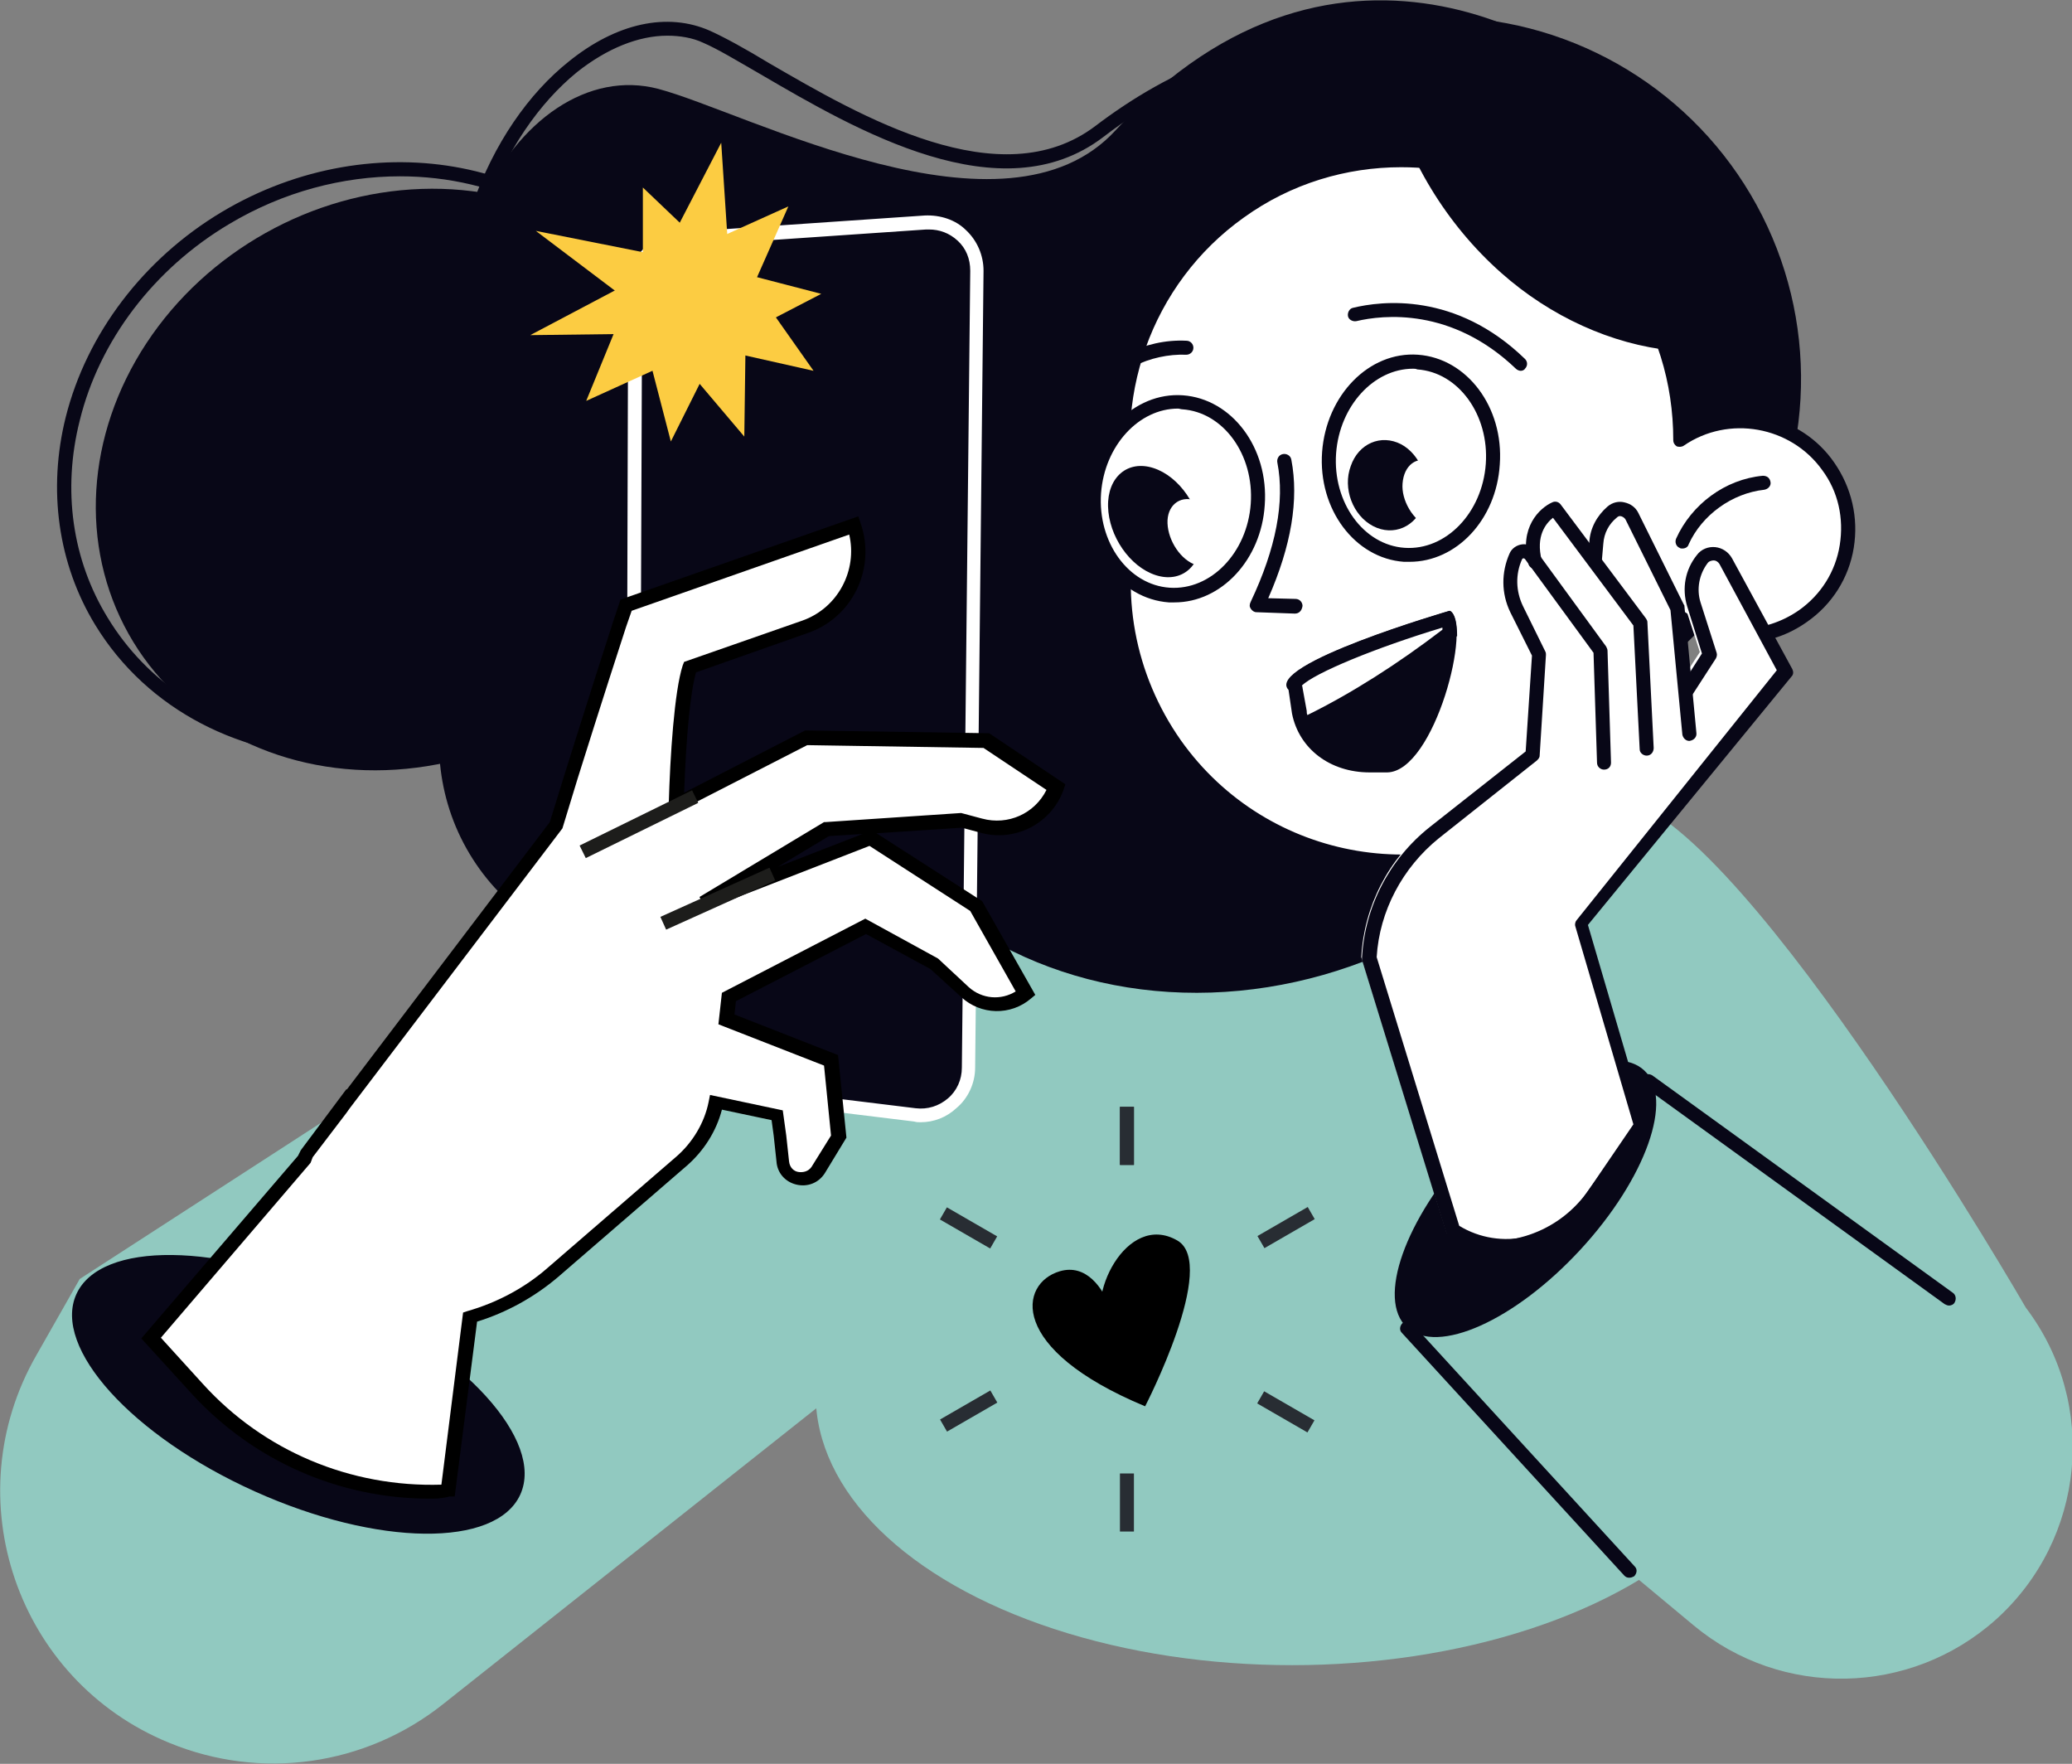 <?xml version="1.0" encoding="utf-8"?>
<!-- Generator: Adobe Illustrator 25.0.0, SVG Export Plug-In . SVG Version: 6.00 Build 0)  -->
<svg version="1.1" xmlns="http://www.w3.org/2000/svg" xmlns:xlink="http://www.w3.org/1999/xlink" x="0px" y="0px"
	 viewBox="0 0 296.2 252.1" style="enable-background:new 0 0 296.2 252.1;" xml:space="preserve">
<rect x="0" y="0" width="296.2" height="252.1" fill="#808080" stroke="none"/>
<style type="text/css">
	.st0{fill:#080717;}
	.st1{fill:#91C9C0;}
	.st2{fill:#FFFFFF;}
	.st3{fill:#1D1D1B;}
	.st4{fill:#282D33;}
	.st5{fill:#FCCC42;}
	.st6{fill:#FFCD00;}
	.st7{enable-background:new    ;}
	.st8{fill:#1F4142;}
</style>
<g id="Layer_3">
</g>
<g id="Layer_1">
</g>
<g id="Layer_2">
	<g>
		<g>
			<ellipse class="st1" cx="184.7" cy="199.3" rx="68.1" ry="38.7"/>
		</g>
		<g>
			<path class="st1" d="M151.4,92.2l-140,90.6l-6.2,10.9c-11.7,20.4-2.8,46.5,19,55.4l0,0c13.1,5.4,28,3.3,39.1-5.5l61.7-48.9l0,0
				c19.2,20.3,50,24.4,73.9,9.9l5.7-3.5l37.5,31.2c12.6,10.5,31,10.1,43.2-0.8v0c12.8-11.5,14.7-30.9,4.3-44.6
				c0,0-39.1-67.7-57.3-72.7L151.4,92.2z"/>
		</g>
		<g>
			
				<ellipse transform="matrix(0.678 -0.735 0.735 0.678 -55.778 215.438)" class="st0" cx="218.1" cy="171.4" rx="25" ry="10.7"/>
		</g>
		<g>
			<g>
				<g>
					<g>
						<path class="st0" d="M211.5,5.1c15.3,4.1,25.9,15.4,29.5,29.3c-3.6-2.1-7.5-3.8-11.8-5c-29.1-7.8-62.7,11.7-75,43.5
							c-0.7,1.8-1.3,3.5-1.8,5.3c-7.2-11-9-25.6-3.4-40C158.6,13.3,186.6-1.5,211.5,5.1z"/>
					</g>
					<g>
						<path class="st0" d="M131.8,124c-11.4,0-25.2-6.6-34.5-11c-4.1-2-7.7-3.7-9.1-3.8c-4.1-0.4-8.9-7.4-14-20.8
							c-4.3-11.1-7.4-22.7-8.4-27.4C60.9,37.5,70,17.8,81.3,8.8c6.8-5.5,14.1-7.1,20.2-4.4c2.2,1,5.1,2.6,8.4,4.6
							C123,16.6,143,28.3,156.6,18c10-7.6,25.5-15.7,42.7-11c13.9,3.8,22.7,14.2,25,19.8c0,0,0,0,0,0c6,14.7,6.2,25.9,0.3,29.3
							C211.1,64,194.3,67,179.5,69.6c-19.1,3.4-30.7,5.9-29.4,14.4c3,18.7,0.7,31-6.7,36.6C140.2,123,136.1,124,131.8,124z
							 M95.4,5.1c-4.1,0-8.6,1.8-12.9,5.2C71.8,19,63,37.9,67.6,60.6c2.4,11.7,13.2,45.9,20.7,46.6c1.7,0.2,5.1,1.8,9.8,4
							c12.5,5.9,33.4,15.9,44.1,7.8c6.7-5,8.7-16.7,5.9-34.6c-1.7-10.8,12.7-13.4,31-16.7c14.6-2.6,31.2-5.6,44.5-13.3
							c4.7-2.7,4.2-13.5-1.2-26.8l0,0c-2.2-5.3-10.5-15.1-23.7-18.7c-13-3.5-27.2,0.1-41,10.7c-14.6,11.1-35.3-1-49-9
							c-3.3-1.9-6.1-3.6-8.2-4.5C99,5.4,97.2,5.1,95.4,5.1z"/>
					</g>
					<g>
						<path class="st0" d="M234.7,17.4c-7.7-10.9-43.4-33.5-75.2,1.2c-15.8,17.3-52.6-2.5-65.4-5.9C74.2,7.5,53.5,40.6,71.1,78.3
							c5.1,10.8,26.8,48.5,36.5,48s91.2,37.9,60.6-35.6c-7.9-18.9,46.5-19.6,74.8-43.1C247.8,43.7,245.2,32.2,234.7,17.4z"/>
					</g>
					<g>
						
							<ellipse transform="matrix(0.872 -0.489 0.489 0.872 -26.156 36.934)" class="st0" cx="57.7" cy="68.6" rx="45.1" ry="40.4"/>
					</g>
					<g>
						<path class="st0" d="M49.2,108.3c-14.5,0-28.1-6.7-35.6-19C8.3,80.6,6.8,70,9.4,59.6c3-11.9,11.1-22.6,22.3-29.3
							c21.8-13,49.2-7.7,61,11.9c5.3,8.8,6.8,19.3,4.2,29.7c-3,11.9-11.1,22.6-22.3,29.3l0,0C66.6,106,57.7,108.3,49.2,108.3z
							 M57.2,25.2c-8.2,0-16.7,2.2-24.4,6.8C22,38.4,14.2,48.7,11.4,60.1c-2.5,9.9-1.1,19.9,4,28.2c11.3,18.6,37.4,23.6,58.3,11.2
							l0,0C84.4,93.1,92.2,82.8,95,71.4c2.5-9.9,1.1-19.9-4-28.2C84,31.5,71,25.2,57.2,25.2z M74.1,100.4L74.1,100.4L74.1,100.4z"/>
					</g>
					<g>
						
							<ellipse transform="matrix(0.872 -0.489 0.489 0.872 -37.659 61.727)" class="st0" cx="99.4" cy="103" rx="37.5" ry="33.7"/>
					</g>
					<g>
						
							<ellipse transform="matrix(0.872 -0.489 0.489 0.872 -18.678 97.115)" class="st0" cx="176.7" cy="84.3" rx="62.5" ry="56.1"/>
					</g>
				</g>
			</g>
			<g>
				<g>
					<g>
						
							<ellipse transform="matrix(5.525091e-02 -0.999 0.999 5.525091e-02 140.229 256.645)" class="st0" cx="205.7" cy="54.2" rx="51.7" ry="51.7"/>
					</g>
					<g>
						<path class="st2" d="M240.2,62.8c0-8-2.3-16.2-7.3-23.2c-12.8-17.9-37.7-22.1-55.6-9.4c-14,10-19.6,27.3-15.3,43
							c-2.8,11-1,23.1,6.1,33.1c12.8,17.9,37.7,22.1,55.6,9.4c9.5-6.7,15.1-16.9,16.4-27.6c5.2,3.6,12.3,3.8,17.7-0.1
							c6.9-4.9,8.5-14.5,3.6-21.4C256.5,59.8,247.1,58.1,240.2,62.8z"/>
						<path class="st0" d="M200.6,124.1c-12.8,0-25.4-6-33.4-17.2c-7-9.8-9.2-22-6.3-33.7c-4.4-16.4,2-34,15.8-43.8
							c18.4-13.1,43.9-8.8,57,9.6c4.6,6.5,7.2,14.1,7.5,22.1c7.1-3.8,16.3-1.8,21,5c2.5,3.6,3.5,7.9,2.8,12.2
							c-0.7,4.3-3.1,8.1-6.7,10.6c-5.2,3.7-12,4-17.5,0.9c-1.7,10.7-7.7,20.4-16.6,26.7C217.1,121.6,208.8,124.1,200.6,124.1z
							 M200.3,23.9c-7.8,0-15.7,2.3-22.5,7.2c-13.2,9.4-19.2,26.2-14.9,41.9c0,0.2,0,0.3,0,0.5c-2.9,11.2-0.7,22.9,5.9,32.3
							c12.4,17.5,36.7,21.6,54.2,9.1c8.8-6.3,14.7-16.1,16-26.9c0-0.3,0.3-0.6,0.6-0.8c0.3-0.1,0.7-0.1,1,0.1
							c5,3.5,11.6,3.4,16.6-0.1c3.1-2.2,5.2-5.5,5.8-9.3c0.6-3.8-0.2-7.6-2.5-10.7c-4.5-6.3-13.4-7.9-19.8-3.5
							c-0.3,0.2-0.7,0.2-1,0.1c-0.3-0.2-0.5-0.5-0.5-0.9c0-8.2-2.4-16-7.1-22.6C224.5,29.5,212.5,23.9,200.3,23.9z"/>
					</g>
					<g>
						<path class="st0" d="M240.5,78.4c-0.1,0-0.3,0-0.4-0.1c-0.5-0.2-0.7-0.8-0.5-1.3c2.2-4.9,7-8.5,12.4-9c0.6,0,1,0.3,1.1,0.9
							c0.1,0.5-0.3,1-0.9,1.1c-4.6,0.5-8.9,3.6-10.8,7.8C241.3,78.2,240.9,78.4,240.5,78.4z"/>
					</g>
					<g>
						<path class="st0" d="M217.4,53c-0.2,0-0.5-0.1-0.7-0.3c-9.2-8.8-19-7.7-22.8-6.8c-0.5,0.1-1.1-0.2-1.2-0.7
							c-0.1-0.5,0.2-1.1,0.7-1.2c4.1-1,14.7-2.3,24.6,7.3c0.4,0.4,0.4,1,0,1.4C217.9,52.9,217.6,53,217.4,53z"/>
					</g>
					<g>
						<path class="st0" d="M185.1,87.7C185.1,87.7,185.1,87.7,185.1,87.7l-5.5-0.2c-0.3,0-0.6-0.2-0.8-0.5c-0.2-0.3-0.2-0.6,0-1
							c3.6-7.6,4.9-14.3,3.8-19.9c-0.1-0.5,0.2-1.1,0.8-1.2c0.5-0.1,1.1,0.2,1.2,0.8c1.1,5.7,0,12.3-3.3,19.8l3.9,0.1
							c0.6,0,1,0.5,1,1C186.1,87.3,185.7,87.7,185.1,87.7z"/>
					</g>
					<g>
						<path class="st0" d="M156,57.6c-0.2,0-0.3,0-0.5-0.1c-0.5-0.3-0.7-0.9-0.4-1.4c2.6-4.6,8.5-7.7,14.5-7.4c0.6,0,1,0.5,1,1
							c0,0.6-0.5,1-1,1c-5.2-0.2-10.5,2.4-12.7,6.4C156.7,57.4,156.4,57.6,156,57.6z"/>
					</g>
					<g>
						<path class="st0" d="M245.4,31.3c2.7,5.4,5.1,10.9,7.4,16.4c0.2,0.5,0.1,1.1-0.3,1.2c-4.3,1.3-8.8,1.6-13.5,1.2
							c-8.6-0.9-17.3-4.8-24.4-11.1c-7.8-6.9-13.6-16.4-16-26.4c-0.3-1.1,1.2-1.3,1.6-0.4c1.9-3.5,6.3-4.7,10.3-4.6
							c4.4,0,8.9,1.4,13.2,3c4.7,1.7,9.1,3.6,13,7.6C240.4,21.9,243.1,26.6,245.4,31.3z"/>
					</g>
					<g>
						<path class="st0" d="M184.2,98.6L184.2,98.6c-3.5-3.6,23-11.3,23-11.3c3.4,1.6-2.1,23-8.9,23.1l-2.5,0
							c-5.7,0-10.1-3.4-11.1-8.4L184.2,98.6z"/>
					</g>
					<g>
						<g>
							<path class="st2" d="M186.4,103.6c-0.3-0.6-0.4-1.2-0.6-1.9l-0.6-3.3c0-0.2-0.1-0.4-0.3-0.5c0.1-1.7,10.2-6,22-9.5
								c0.1,0.3,0.3,0.9,0.3,2C200.4,95.8,193.2,100.4,186.4,103.6z"/>
						</g>
						<g>
							<path class="st0" d="M206.2,89.7c0,0.1,0,0.2,0,0.3c-6.4,4.9-13,9.1-19.3,12.2c-0.1-0.2-0.1-0.4-0.1-0.6l-0.6-3.3
								c0-0.1,0-0.2-0.1-0.3C187.9,96.2,196.6,92.6,206.2,89.7L206.2,89.7z M207.3,87.3c0,0-26.5,7.7-23,11.3l0.6,3.3
								c0.2,1.1,0.6,2.1,1.1,3c7.5-3.5,15.2-8.4,22.3-14C208.3,89.1,208,87.7,207.3,87.3L207.3,87.3z"/>
						</g>
					</g>
					<g>
						
							<ellipse transform="matrix(6.929834e-02 -0.998 0.998 6.929834e-02 85.409 234.048)" class="st2" cx="168.1" cy="71.2" rx="13.8" ry="11.7"/>
						<path class="st0" d="M167.9,86.1c-0.3,0-0.5,0-0.8,0c-7-0.5-12.3-7.5-11.7-15.7c0.6-8.1,6.7-14.4,13.7-13.9
							c7,0.5,12.3,7.5,11.7,15.7C180.3,80,174.6,86.1,167.9,86.1z M168.4,58.4c-5.6,0-10.5,5.3-11,12.1c-0.5,7,3.9,13.1,9.8,13.5
							c5.9,0.4,11.1-5,11.6-12c0.5-7-3.9-13.1-9.8-13.5C168.8,58.5,168.6,58.4,168.4,58.4z"/>
					</g>
					<g>
						<path class="st0" d="M165.2,82.2c3.7,1.2,6.6-1.3,6.5-5.5c-0.1-4.2-3.1-8.6-6.8-9.8c-3.7-1.2-6.6,1.3-6.5,5.5
							C158.5,76.6,161.5,81,165.2,82.2z"/>
					</g>
					<g>
						<path class="st2" d="M171.1,80.8c2.2,0.7,4-0.8,3.9-3.3c-0.1-2.6-1.9-5.3-4.2-6c-2.2-0.7-4,0.8-3.9,3.3
							C167,77.3,168.8,80.1,171.1,80.8z"/>
					</g>
					<g>
						
							<ellipse transform="matrix(6.931021e-02 -0.998 0.998 6.931021e-02 122.401 262.273)" class="st2" cx="201.8" cy="65.5" rx="13.8" ry="11.7"/>
						<path class="st0" d="M201.5,80.3c-0.3,0-0.5,0-0.8,0c-7-0.5-12.3-7.5-11.7-15.7c0.6-8.1,6.7-14.4,13.7-13.9
							c7,0.5,12.3,7.5,11.7,15.7C213.9,74.3,208.2,80.3,201.5,80.3z M202,52.7c-5.6,0-10.5,5.3-11,12.1c-0.5,7,3.9,13.1,9.8,13.5
							c5.9,0.4,11.1-5,11.6-12c0.5-7-3.9-13.1-9.8-13.5C202.4,52.7,202.2,52.7,202,52.7z"/>
					</g>
					<g>
						<path class="st0" d="M196.3,75.2c2.9,1.5,6.1,0.1,7.2-3.1c1.1-3.2-0.4-7.1-3.2-8.6c-2.9-1.5-6.1-0.1-7.2,3.1
							C191.9,69.8,193.4,73.7,196.3,75.2z"/>
					</g>
					<g>
						<path class="st2" d="M204.2,75.3c2.2,0.9,4-0.5,4.2-3s-1.5-5.4-3.7-6.3c-2.2-0.9-4,0.5-4.2,3.1
							C200.3,71.5,202,74.4,204.2,75.3z"/>
					</g>
				</g>
				<g>
					<g>
						<path class="st2" d="M255.7,95.2l-8.6-15.8c-0.6-1.1-1.7-1.7-3-1.5c-0.8,0.1-1.6,0.6-2.1,1.3c-1.5,2.1-2,4.7-1.2,7.2l2.2,6.8
							l-1.5,2.3l-0.8-8.8c0-0.1-0.1-0.2-0.1-0.3l-6.4-13c-0.3-0.7-0.9-1.2-1.6-1.5c-1-0.3-2-0.2-2.7,0.5c-1.5,1.2-2.5,3.1-2.6,5
							l0,0.5l-4.3-5.8c-0.3-0.3-0.7-0.5-1.1-0.3c-1.4,0.6-3.5,2.6-3.7,5.9c-0.7-0.2-1.4-0.2-2.2,0.7c-0.2,0.2-0.4,0.5-0.5,0.8
							c-1.1,2.6-1,5.6,0.2,8.1l3.1,6.3l-0.9,13.8l-13.7,10.8c-5.7,4.5-9.2,11.3-9.6,18.6l12.2,39.4c0,0.3-0.1-0.3,0.1-0.1
							c0,0,0.1,0.1,0.3,0.1c7.1,2.8,15.1,0.4,19.6-5.7l7-9.5c0.4-0.1-7.1-28.8-7.1-28.8l28.8-36C255.9,96,255.9,95.6,255.7,95.2z"/>
					</g>
					<g>
						<g>
							<path class="st0" d="M241.5,105.9c-0.5,0-0.9-0.4-1-0.9l-1.7-17.8l-6.4-12.9c-0.1-0.2-0.3-0.4-0.6-0.5
								c-0.3-0.1-0.5,0-0.7,0.2c-1.1,0.9-1.8,2.2-1.9,3.7l-0.2,2.3c0,0.6-0.5,1-1.1,0.9c-0.6,0-1-0.5-0.9-1.1l0.2-2.3
								c0.1-2,1.1-3.8,2.6-5.1c0.7-0.6,1.6-0.8,2.4-0.6c0.9,0.2,1.6,0.7,2,1.5l6.5,13.1c0.1,0.1,0.1,0.2,0.1,0.3l1.7,18
								C242.6,105.3,242.2,105.8,241.5,105.9C241.6,105.9,241.6,105.9,241.5,105.9z"/>
						</g>
						<g>
							<path class="st0" d="M235.4,108c-0.5,0-1-0.4-1-0.9l-0.9-17.7L222,74c-1,0.8-2.5,2.6-1.6,6.1c0.1,0.5-0.2,1.1-0.7,1.2
								c-0.5,0.1-1.1-0.2-1.2-0.7c-1.4-5.2,1.6-8,3.4-8.8c0.4-0.2,0.9-0.1,1.2,0.3l12.2,16.3c0.1,0.2,0.2,0.3,0.2,0.5l0.9,18
								C236.4,107.5,236,108,235.4,108C235.4,108,235.4,108,235.4,108z"/>
						</g>
						<g>
							<path class="st0" d="M215.2,179c-2.8,0-5.6-0.8-8.1-2.4c-0.2-0.1-0.3-0.3-0.4-0.5l-12-38.9c0-0.1,0-0.2,0-0.3
								c0.4-7.3,3.9-14.1,9.7-18.7l13.7-10.8l0.9-13.7l-3.1-6.2c-1.3-2.7-1.3-5.7-0.1-8.4c0.3-0.7,1-1.2,1.8-1.3
								c0.8-0.1,1.6,0.3,2,0.9l10,13.7c0.1,0.2,0.2,0.4,0.2,0.6l0.5,16c0,0.6-0.4,1-1,1c-0.5,0-1-0.4-1-1l-0.5-15.7l-9.8-13.4
								c-0.1-0.1-0.2-0.1-0.2-0.1c-0.1,0-0.1,0-0.2,0.1c-1,2.2-0.9,4.6,0.1,6.7l3.2,6.5c0.1,0.2,0.1,0.3,0.1,0.5l-0.9,14.4
								c0,0.3-0.2,0.5-0.4,0.7l-14,11.1c-5.2,4.2-8.5,10.4-8.9,17l11.8,38.4c5.9,3.6,13.7,1.9,17.6-3.8l7.3-10.7l-8.3-28.3
								c-0.1-0.3,0-0.7,0.2-0.9l28.6-35.7l-8.2-15.2c-0.2-0.3-0.5-0.5-0.8-0.5c-0.3,0-0.7,0.1-0.9,0.4c-1.2,1.6-1.6,3.7-1,5.6
								l2.3,7.2c0.1,0.3,0,0.6-0.1,0.8l-3.3,5.1c-0.3,0.5-0.9,0.6-1.4,0.3c-0.5-0.3-0.6-0.9-0.3-1.4l3-4.7l-2.1-6.7
								c-0.8-2.6-0.3-5.3,1.4-7.4c0.6-0.8,1.6-1.2,2.6-1.1c1,0.1,1.9,0.7,2.4,1.6l8.6,15.8c0.2,0.4,0.2,0.8-0.1,1.1L227,132.2
								l8.3,28.3c0.1,0.3,0,0.6-0.1,0.8l-7.5,11.1C224.8,176.7,220,179,215.2,179z"/>
						</g>
					</g>
				</g>
			</g>
		</g>
		<g>
			<g>
				
					<ellipse transform="matrix(0.411 -0.912 0.912 0.411 -156.622 156.231)" class="st0" cx="42.6" cy="199.3" rx="15.2" ry="34.8"/>
			</g>
			<g>
				<path class="st0" d="M139.7,38.7l-1.2,113.9c0,4.1-3.6,7.3-7.7,6.8l-34.3-4.2c-3.5-0.4-6.1-3.4-6.1-6.9L90.8,41
					c0-3.6,2.8-6.6,6.4-6.8l35.1-2.4C136.3,31.5,139.7,34.7,139.7,38.7z"/>
				<path class="st2" d="M131.6,160.4c-0.3,0-0.6,0-0.9-0.1l-34.3-4.2c-4-0.5-6.9-3.9-6.9-7.9L89.8,41c0-4.1,3.2-7.6,7.3-7.8
					l35.1-2.4c2.2-0.1,4.4,0.6,5.9,2.1c1.6,1.5,2.5,3.6,2.5,5.8l-1.2,113.9c0,2.2-1,4.4-2.7,5.8
					C135.3,159.7,133.5,160.4,131.6,160.4z M132.8,32.8c-0.1,0-0.3,0-0.4,0l-35.1,2.4c-3.1,0.2-5.5,2.8-5.5,5.8l-0.4,107.3
					c0,3,2.2,5.5,5.2,5.9l34.3,4.2c1.7,0.2,3.3-0.3,4.6-1.4c1.3-1.1,2-2.7,2-4.4l1.2-113.9c0-1.7-0.6-3.2-1.8-4.3
					C135.7,33.3,134.3,32.8,132.8,32.8z"/>
			</g>
			<g>
				<path class="st2" d="M124.5,119.9l-23.9,9.3l17.6-10.6l19.3-1.3l2.8,0.8c4.4,1.2,9.1-1.1,10.7-5.4l-10-6.7l-25.7-0.4l-18.6,9.6
					c0.2-6.8,0.8-16,1.9-19.6l16.4-5.8c5.9-2.1,9.1-8.6,7-14.6L89.5,86.6l-0.9,2.7c0,0.1-3.5,10.9-6.9,21.8c-0.8,2.6-1.5,4.9-2.2,7
					l-29.7,39.1l0,0l-1.1,1.5l-4.9,6.4l-0.3,0.7l-22,25.5l6.6,7.3c9.1,10,22.2,15.4,35.7,14.6l0,0l3.1-24.8
					c4.4-1.2,8.4-3.4,11.9-6.4L97.4,166c2.5-2.2,4.2-5.1,4.9-8.4l8.7,1.8l0.4,2.9l0.4,3.7c0.3,2.6,3.6,3.4,5,1.2l3-4.8l-1.1-10.9
					l-14.9-5.9l0.4-3.2l19.5-10.1l9.8,5.3l4.4,4.1c2.4,2.2,6.2,2.3,8.7,0.2l-7.1-12.5L124.5,119.9z"/>
				<path d="M61.4,214.2c-12.9,0-25.2-5.4-34-15l-7.2-7.9l22.4-26.1l0.4-0.8l6.5-8.7l0.1,0l29-38.2l2.1-6.8
					c3.2-10.2,6.5-20.5,6.9-21.7l1.1-3.3l34-11.9l0.3,0.9c2.3,6.5-1.1,13.6-7.6,15.8l-15.9,5.6c-0.8,2.8-1.4,8.9-1.7,17.2l17.3-8.9
					l26.3,0.4l10.9,7.3L152,113c-1.8,4.8-7,7.4-11.9,6l-2.6-0.7l-12.2,0.8l15.1,9.7l7.6,13.4l-0.6,0.5c-2.9,2.5-7.2,2.4-10-0.2
					l-4.4-4l-9.2-5l-18.6,9.6l-0.2,1.9l14.8,5.8l1.2,11.8l-3.1,5.1c-0.9,1.4-2.5,2-4.1,1.6c-1.6-0.4-2.7-1.7-2.8-3.3l-0.4-3.7
					l-0.3-2.2l-7.1-1.5c-0.8,3.1-2.6,5.9-5,8l-18.4,15.9c-3.4,2.9-7.4,5.1-11.6,6.4l-3.2,25l-0.8,0
					C63.1,214.2,62.3,214.2,61.4,214.2z M23,191.2l6,6.6c8.7,9.6,21.1,14.8,34.1,14.4l3.1-24.6l0.6-0.2c4.2-1.2,8.2-3.3,11.5-6.2
					l18.4-15.9c2.3-2,4-4.8,4.6-7.8l0.2-1l10.4,2.2l0.5,3.6l0.4,3.7c0.1,0.9,0.7,1.4,1.3,1.5c0.6,0.1,1.4,0,1.9-0.7l2.8-4.5l-1-10
					l-15.1-5.9l0.5-4.5l20.5-10.6l10.4,5.7l4.4,4.1c1.9,1.7,4.6,1.9,6.7,0.6l-6.5-11.5l-14.4-9.3l-23.4,9.1l-0.9-1.8l17.8-10.7
					l0.2,0l19.4-1.3l3,0.8c3.7,1,7.5-0.7,9.2-4.1l-9-6l-25.2-0.4l-19.9,10.2l0.1-1.7c0.2-7,0.8-16.2,2-19.9l0.2-0.5l16.9-5.9
					c5.1-1.8,7.9-7.2,6.7-12.3L90.3,87.3l-0.8,2.3c-0.4,1.2-3.7,11.4-6.9,21.6l-2.2,7.2l-30.4,40l0,0l-0.5,0.7l-4.8,6.3l-0.3,0.8
					L23,191.2z M118.5,119.5l-7.3,4.4l12.1-4.7L118.5,119.5z"/>
			</g>
			<g>
				<rect x="94" y="127.4" transform="matrix(0.912 -0.411 0.411 0.912 -43.685 53.492)" class="st3" width="17.1" height="2"/>
			</g>
			<g>
				
					<rect x="82.3" y="116.8" transform="matrix(0.898 -0.441 0.441 0.898 -42.557 52.259)" class="st3" width="17.9" height="2"/>
			</g>
		</g>
		<g>
			<g>
				<polygon class="st5" points="116.3,53 102.5,49.9 95.9,63.1 91.9,47.7 75.8,47.9 91.9,39.4 91.9,26.8 100.5,35 112.7,29.5 
					107.7,40.8 				"/>
			</g>
			<g>
				<polygon class="st5" points="106.4,62.4 97,51.3 83.8,57.3 89.7,42.9 76.6,33 94.7,36.6 103.1,20.4 104.3,38.6 117.4,42 
					106.6,47.6 				"/>
			</g>
		</g>
		<g>
			<g>
				<path d="M163.7,201c0,0,10.5-20.3,4.6-23.7c-7.3-4.2-13.3,8.3-10.2,13.2c3.1,4.9,0.9-11-6.6-8.8
					C145.7,183.4,144,192.8,163.7,201z"/>
			</g>
			<g>
				<g>
					<rect x="160.1" y="158.2" class="st4" width="2" height="8.3"/>
				</g>
				<g>
					<rect x="160.1" y="158.2" class="st4" width="2" height="8.3"/>
				</g>
				<g>
					
						<rect x="137.5" y="171.3" transform="matrix(0.5 -0.866 0.866 0.5 -82.734 207.72)" class="st4" width="2" height="8.3"/>
				</g>
				<g>
					
						<rect x="134.3" y="200.7" transform="matrix(0.866 -0.5 0.5 0.866 -82.271 96.23)" class="st4" width="8.3" height="2"/>
				</g>
				<g>
					<rect x="160.1" y="210.6" class="st4" width="2" height="8.3"/>
				</g>
				<g>
					
						<rect x="182.8" y="197.5" transform="matrix(0.5 -0.866 0.866 0.5 -82.718 260.141)" class="st4" width="2" height="8.3"/>
				</g>
				<g>
					
						<rect x="179.7" y="174.5" transform="matrix(0.866 -0.5 0.5 0.866 -63.114 115.398)" class="st4" width="8.3" height="2"/>
				</g>
			</g>
		</g>
		<g>
			<path class="st0" d="M278.6,186.6c-0.2,0-0.4-0.1-0.6-0.2l-43-31.1c-0.4-0.3-0.5-0.9-0.2-1.4c0.3-0.4,0.9-0.5,1.4-0.2l43,31.1
				c0.4,0.3,0.5,0.9,0.2,1.4C279.3,186.4,279,186.6,278.6,186.6z"/>
		</g>
		<g>
			<path class="st0" d="M232.9,225.5c-0.3,0-0.5-0.1-0.7-0.3l-31.8-34.7c-0.4-0.4-0.3-1,0.1-1.4c0.4-0.4,1-0.3,1.4,0.1l31.8,34.7
				c0.4,0.4,0.3,1-0.1,1.4C233.4,225.4,233.2,225.5,232.9,225.5z"/>
		</g>
	</g>
</g>
</svg>
